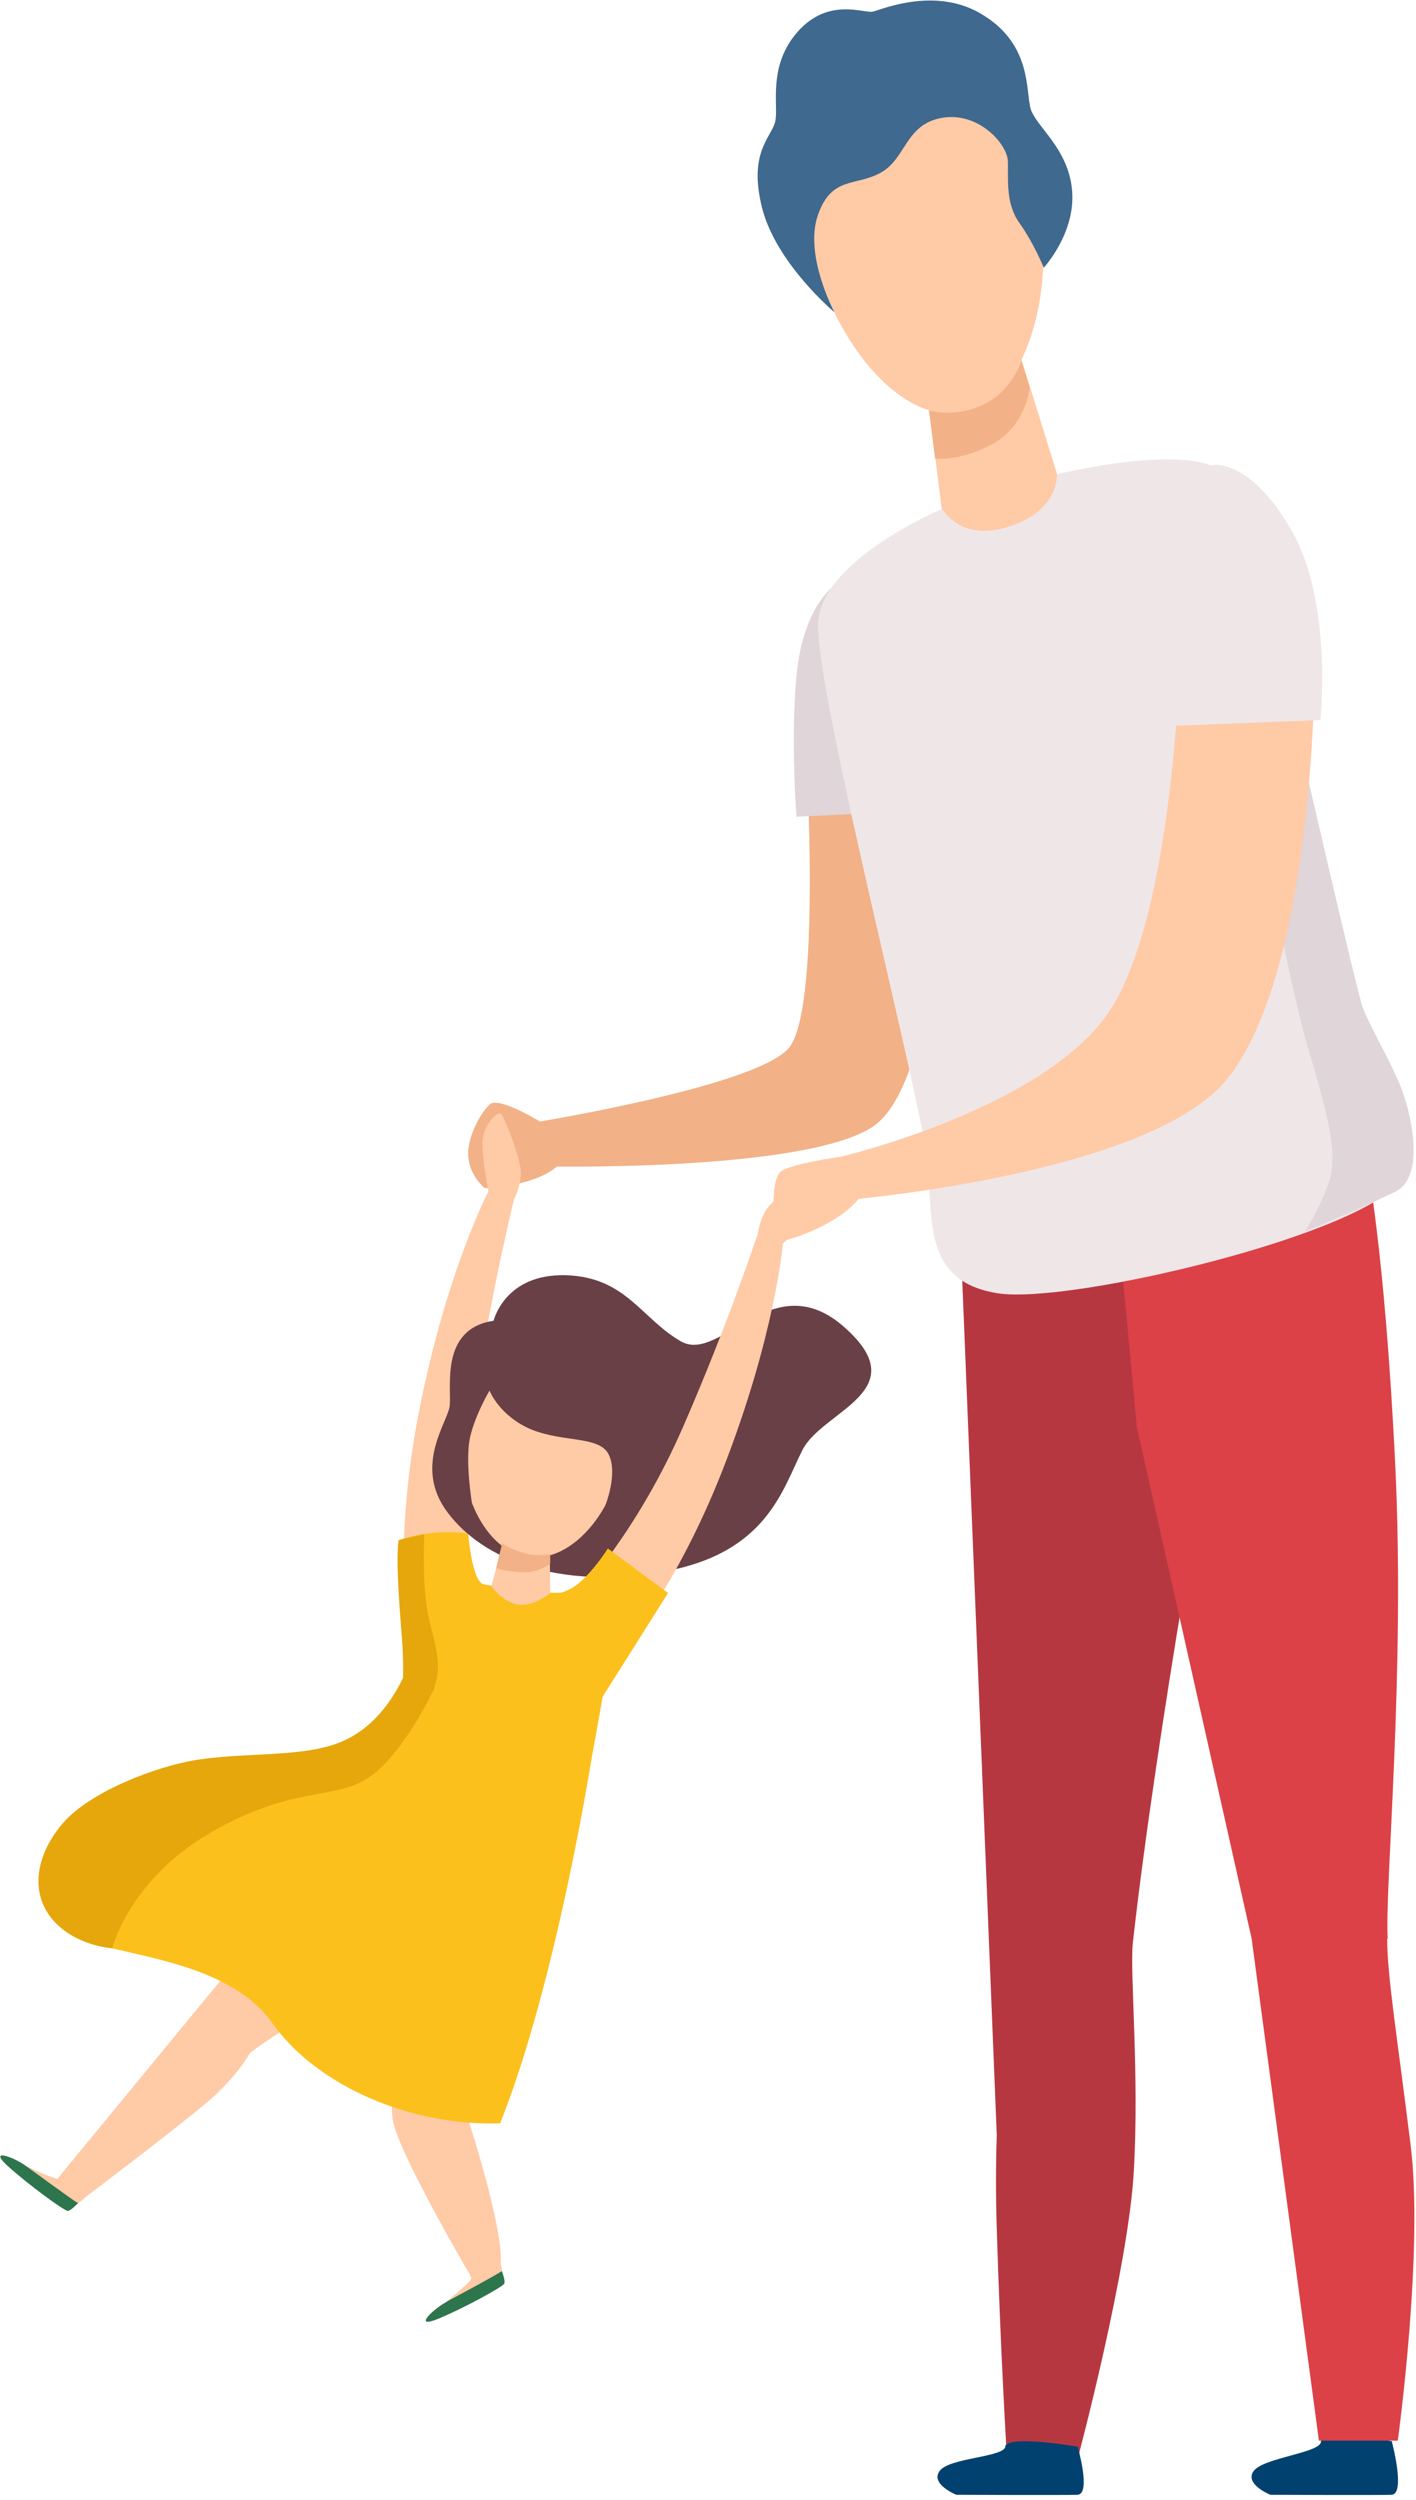 <svg enable-background="new 0 0 280 494" viewBox="0 0 280 494" xmlns="http://www.w3.org/2000/svg"><path d="m107.4 222s-8.7-5.4-10.5-3.8-4.6 6.5-4.3 10.4 3.3 6.2 3.3 6.2 12.6-.4 15.8-6.2c3.2-5.9-4.3-6.6-4.3-6.6" fill="#f2b186"/><path d="m159.1 143.5s3.8 55.8-3.2 63.7c-7 7.8-52.5 15-52.5 15l4 8.3s50.6 1.1 64.8-7.6 13.8-59.9 13.8-59.9l-8.4-15.1z" fill="#f2b186"/><path d="m164.3 116.3s-5.6 4.4-6.8 17.2 0 27.9 0 27.9l16.8-.8z" fill="#e0d5d8"/><path d="m93.7 315.2s-3.3-16.1.2-38.7 7.8-39.7 7.8-39.7l-5.1-1.4s-8.4 16-13.8 43.8-1.9 45.9-1.9 45.9z" fill="#ffcaa6"/><path d="m101.7 236.9s1.1-2.1 1.3-4.8-3.1-10.9-3.8-11.9-3.9 2.3-3.8 5.9c0 3.6 1.2 9.4 1.2 9.4s1.7 2.4 5.1 1.4" fill="#ffcaa6"/><path d="m97.6 261s2.2-9.3 14.2-9 15.1 8.7 22.9 13.1c7.9 4.4 18.1-15.4 32.3-2.8s-4.3 16.4-8.3 24.2-7 20.5-27.7 24.1c-20.8 3.6-35.5-2.5-42.4-11.6-6.9-9-.3-17.6.3-21 .5-3.5-2.1-15.4 8.7-17" fill="#684045"/><path d="m15.5 435.3s-1.5 1.6-2.1 1.6c-.7 0-7.7-5.1-11.8-8.8s1-1.9 3.5-.1c4.9 2.7 10.4 7.3 10.4 7.3" fill="#2d754c"/><path d="m21.7 429.2s-5.7 6.4-6.4 6.1c-.6-.3-10.2-7.3-10.2-7.3s6 2.9 6.4 2.5 4-4.2 4-4.2z" fill="#ffcaa6"/><path d="m99.2 448.7s.8 2 .5 2.6-7.9 4.8-13 6.9-1.3-1.7 1.4-3.2c4.5-3.3 11.1-6.3 11.1-6.3" fill="#2d754c"/><g fill="#ffcaa6"><path d="m96.4 440.4s3.3 7.9 2.8 8.4-11 6.1-11 6.1 5.2-4.2 5-4.7-2.1-5.5-2.1-5.5z"/><path d="m78.4 386.3s-1.4 26.2-.8 32.2 15.2 30.8 15.2 30.8 1.6 2.3 6.2-1.8c.7-7.1-6.8-30-7.2-31s7.5-20.3 8.5-23.3c.9-3 5.3-8.9 4.9-16.5s-21.8-6.2-21.8-6.2zm44.9-99.9c-1.5 11.9-10 22.4-18.8 21.3-8.7-1.1-14.4-13.5-12.9-25.3 1.5-11.9 9.6-18.7 18.3-17.6 8.8 1.1 14.9 9.7 13.4 21.6"/><path d="m67.4 362.5-56 68 5.2 3.9s22.3-16.8 26.3-20.7 5.7-6.6 6.4-7.8c.6-1.2 27.1-17.7 29-19.6s7.4-15.1 7.4-15.1z"/></g><path d="m91.2 312.1s7.6 1.9 14.7 2.5 16-.8 16.2.7c.2 1.4-5.1 36.7-11.9 63.6-29.8-2.5-48.4-17.1-48.4-17.1s12.6-15.6 17.6-26.9c4.9-11.2 8.8-23.9 11.8-22.8" fill="#fcc01c"/><path d="m114.6 314.7s11.4-11.9 20.5-32.8 14.6-37.7 14.6-37.7l5.1 1.6s-1.5 18-11.8 44.4-23 39.8-23 39.8zm-14.8-11.3-2.6 10s1.3 2.4 4.5 3.5c3.3 1.1 7.1-2.1 7.1-2.1l-.1-9.4z" fill="#ffcaa6"/><path d="m149.8 244.2s.2-2.4 1.5-4.8 8.5-7.5 9.6-8 2 4 .1 7-6.1 7.3-6.1 7.3-2.7 1.2-5.1-1.5" fill="#ffcaa6"/><path d="m99.3 305s1.9 1.3 4.6 2 4.9.1 4.9.1v1.9s-2.2 1.8-5.4 1.7-5.3-.8-5.3-.8z" fill="#f2b186"/><path d="m110.6 314.8s2.3-.3 4.8-2.8c2.6-2.5 4.8-6 4.8-6l11.9 8.8-13 20.6zm6.4 32.5s-6.9 44.2-18.1 72.3c-17.4.6-36.2-7.2-45.2-20-9.1-12.8-32-13.2-38.4-16.8-6.5-3.6-13.2-15.4 4-26.8s37-7.6 46.9-10.9 13.9-14.1 13.9-14.1z" fill="#fcc01c"/><path d="m85.9 333.6s-5.8 12.5-12.6 17.4-15 1.6-31.4 11-19.7 23-19.7 23-7.5-.4-12-5.9c-4.5-5.6-2.8-13.1 2.4-19s18-11.1 26.8-12.4 18.7-.6 25.8-2.7c7.1-2 11.9-7.6 15-14.5 4.2-1.4 5.7 3.1 5.7 3.1" fill="#e5a70c"/><path d="m93.3 296.9s-1.4-8.5-.3-13.1c1.1-4.5 3.8-9 3.8-9s1.9 5 8.3 7.7c6.5 2.6 13.5 1.2 15.3 5s-.7 10-.7 10 10.4-12 4.2-24.9-21-12.6-27.5-6.8c-6.5 5.6-10.4 23.4-3.1 31.1" fill="#684045"/><path d="m197.1 440.4c-.2-6.2-.2-12.3 0-18.5l-7.7-190.5 18.1-2.2v.6l31.7-1.5.6 54c.6-4.5-11.1 59.7-15.8 101.7-.6 5.6 1.3 25.8.2 45.1s-11 56.4-11 56.4l-14 .9c-.1-.1-1.4-22.6-2.1-46" fill="#b73741"/><path d="m270.1 228.8s3.7 17.3 5.8 60.8c2 41.4-2.1 83.1-1.5 93.5h-26.9l-22.7-101.1-5-53.4z" fill="#db4146"/><path d="m213.1 483.5s2.7 9.3 0 9.5c-2.7.1-24 0-24 0s-5.2-2.1-3.3-4.7c1.9-2.7 13.3-2.7 13-5 1.2-2.1 14.3.2 14.3.2m62.1-1.1s2.8 10.4 0 10.6c-2.7.1-24 0-24 0s-5.2-2.1-3.3-4.7c2-2.7 13.6-3.6 13.3-5.9 1.2-2.1 14 0 14 0" fill="#014170"/><path d="m247.5 383.1 13.3 99.2h15.6s5.2-37.7 2.5-58.7c-2.6-21-4.6-33.1-4.6-40.5.1-7.4-26.8 0-26.8 0" fill="#db4146"/><path d="m186.2 100.6s-23.3 9.8-24.4 22.1c-1.1 12.2 20.8 96.1 21.7 107.6s-.7 23.1 14 25.3c14.7 2.1 73.1-11.9 79.5-22.6 4.4-7.3-2.2-23-7.2-31.3-5.1-8.3-20.2-101.2-27.6-108.1-7.3-6.9-36.9 1-36.9 1z" fill="#efe6e8"/><path d="m160.1 47.3c4 19.7 17.9 36.7 30.3 34.2s18.7-23.6 14.8-43.3-16.6-30.6-29.1-28.1c-12.4 2.6-19.9 17.5-16 37.2" fill="#ffcaa6"/><path d="m165 61.7s-6-11.2-3.3-19.1 7.5-5.7 12.5-8.5 4.8-9.5 12-10.8 13 5.1 13.1 8.6-.5 8.3 2.3 12.2 4.8 8.8 4.8 8.8 6.3-6.8 5.6-15.2-7.1-12.6-8.2-16.2c-1-3.6.2-12.5-9.2-18.4-9.3-6-20.3-1.2-22-.8s-8.7-2.9-14.8 3.9-3.8 14.7-4.5 17.8-5.4 6-2.6 17.1c2.8 11 14.3 20.6 14.3 20.6" fill="#3f698e"/><path d="m199.5 71.2 2.1-1.4 7.4 23.8s.6 7.2-9.3 10.4c-9.9 3.3-13.5-3.6-13.5-3.6l-3-23.8z" fill="#ffcaa6"/><path d="m183.7 81.1s5 1.6 10.7-1.1 7.6-8.7 7.6-8.7l1.6 5.3s-.7 7.5-7.3 11.1-11.4 2.9-11.4 2.9z" fill="#f2b186"/><path d="m255.7 141.2-13-10.5s11.7 62.1 15.7 75.5c4 13.5 6.4 22 4.3 27.6-2 5.6-4.7 9.6-4.7 9.6s11.8-4.9 17.9-7.9 3.1-15.7 1.1-20.7-6.4-12.5-7.6-15.9-13.7-57.7-13.7-57.7" fill="#e0d5d8"/><path d="m95.5 313s-.8.1-1.7-2.8-1.2-7.1-1.2-7.1-5.8-1.3-13.7 1.2c-.5 10.2 1.3 26.1 1.3 26.1l6.2-.5z" fill="#fcc01c"/><path d="m83.9 303.2s-.4 8.8.5 14.5 3.5 10.6 1.4 15.9c-4.4-.2-6.1-1.9-6.1-1.9s.1-3.5-.2-7.7-1.3-14.9-.7-19.6c1.7-.5 5.1-1.2 5.1-1.2" fill="#e5a70c"/><path d="m233.3 129.8s-1.1 48.7-13.2 68.9c-12.1 20.1-53.9 29.9-53.9 29.9l1.5 8.5s59.6-5 74.9-23.8 17.6-68.3 17.4-86.9c-11-.1-26.7 3.4-26.7 3.4" fill="#ffcaa6"/><path d="m166.2 228.6s-10 1.4-11.8 2.9c-1.8 1.4-1.4 7.7-1.4 7.7s-1.1 5.3-.1 6.1 13.5-3.2 17.3-9c3.9-5.9-4-7.7-4-7.7" fill="#ffcaa6"/><path d="m239.9 91.9s7.4-1.3 15.6 13.1c8.1 14.5 5.6 37.3 5.6 37.3l-30.8 1.2s-12.2-45.5 9.6-51.6" fill="#efe6e8"/></svg>